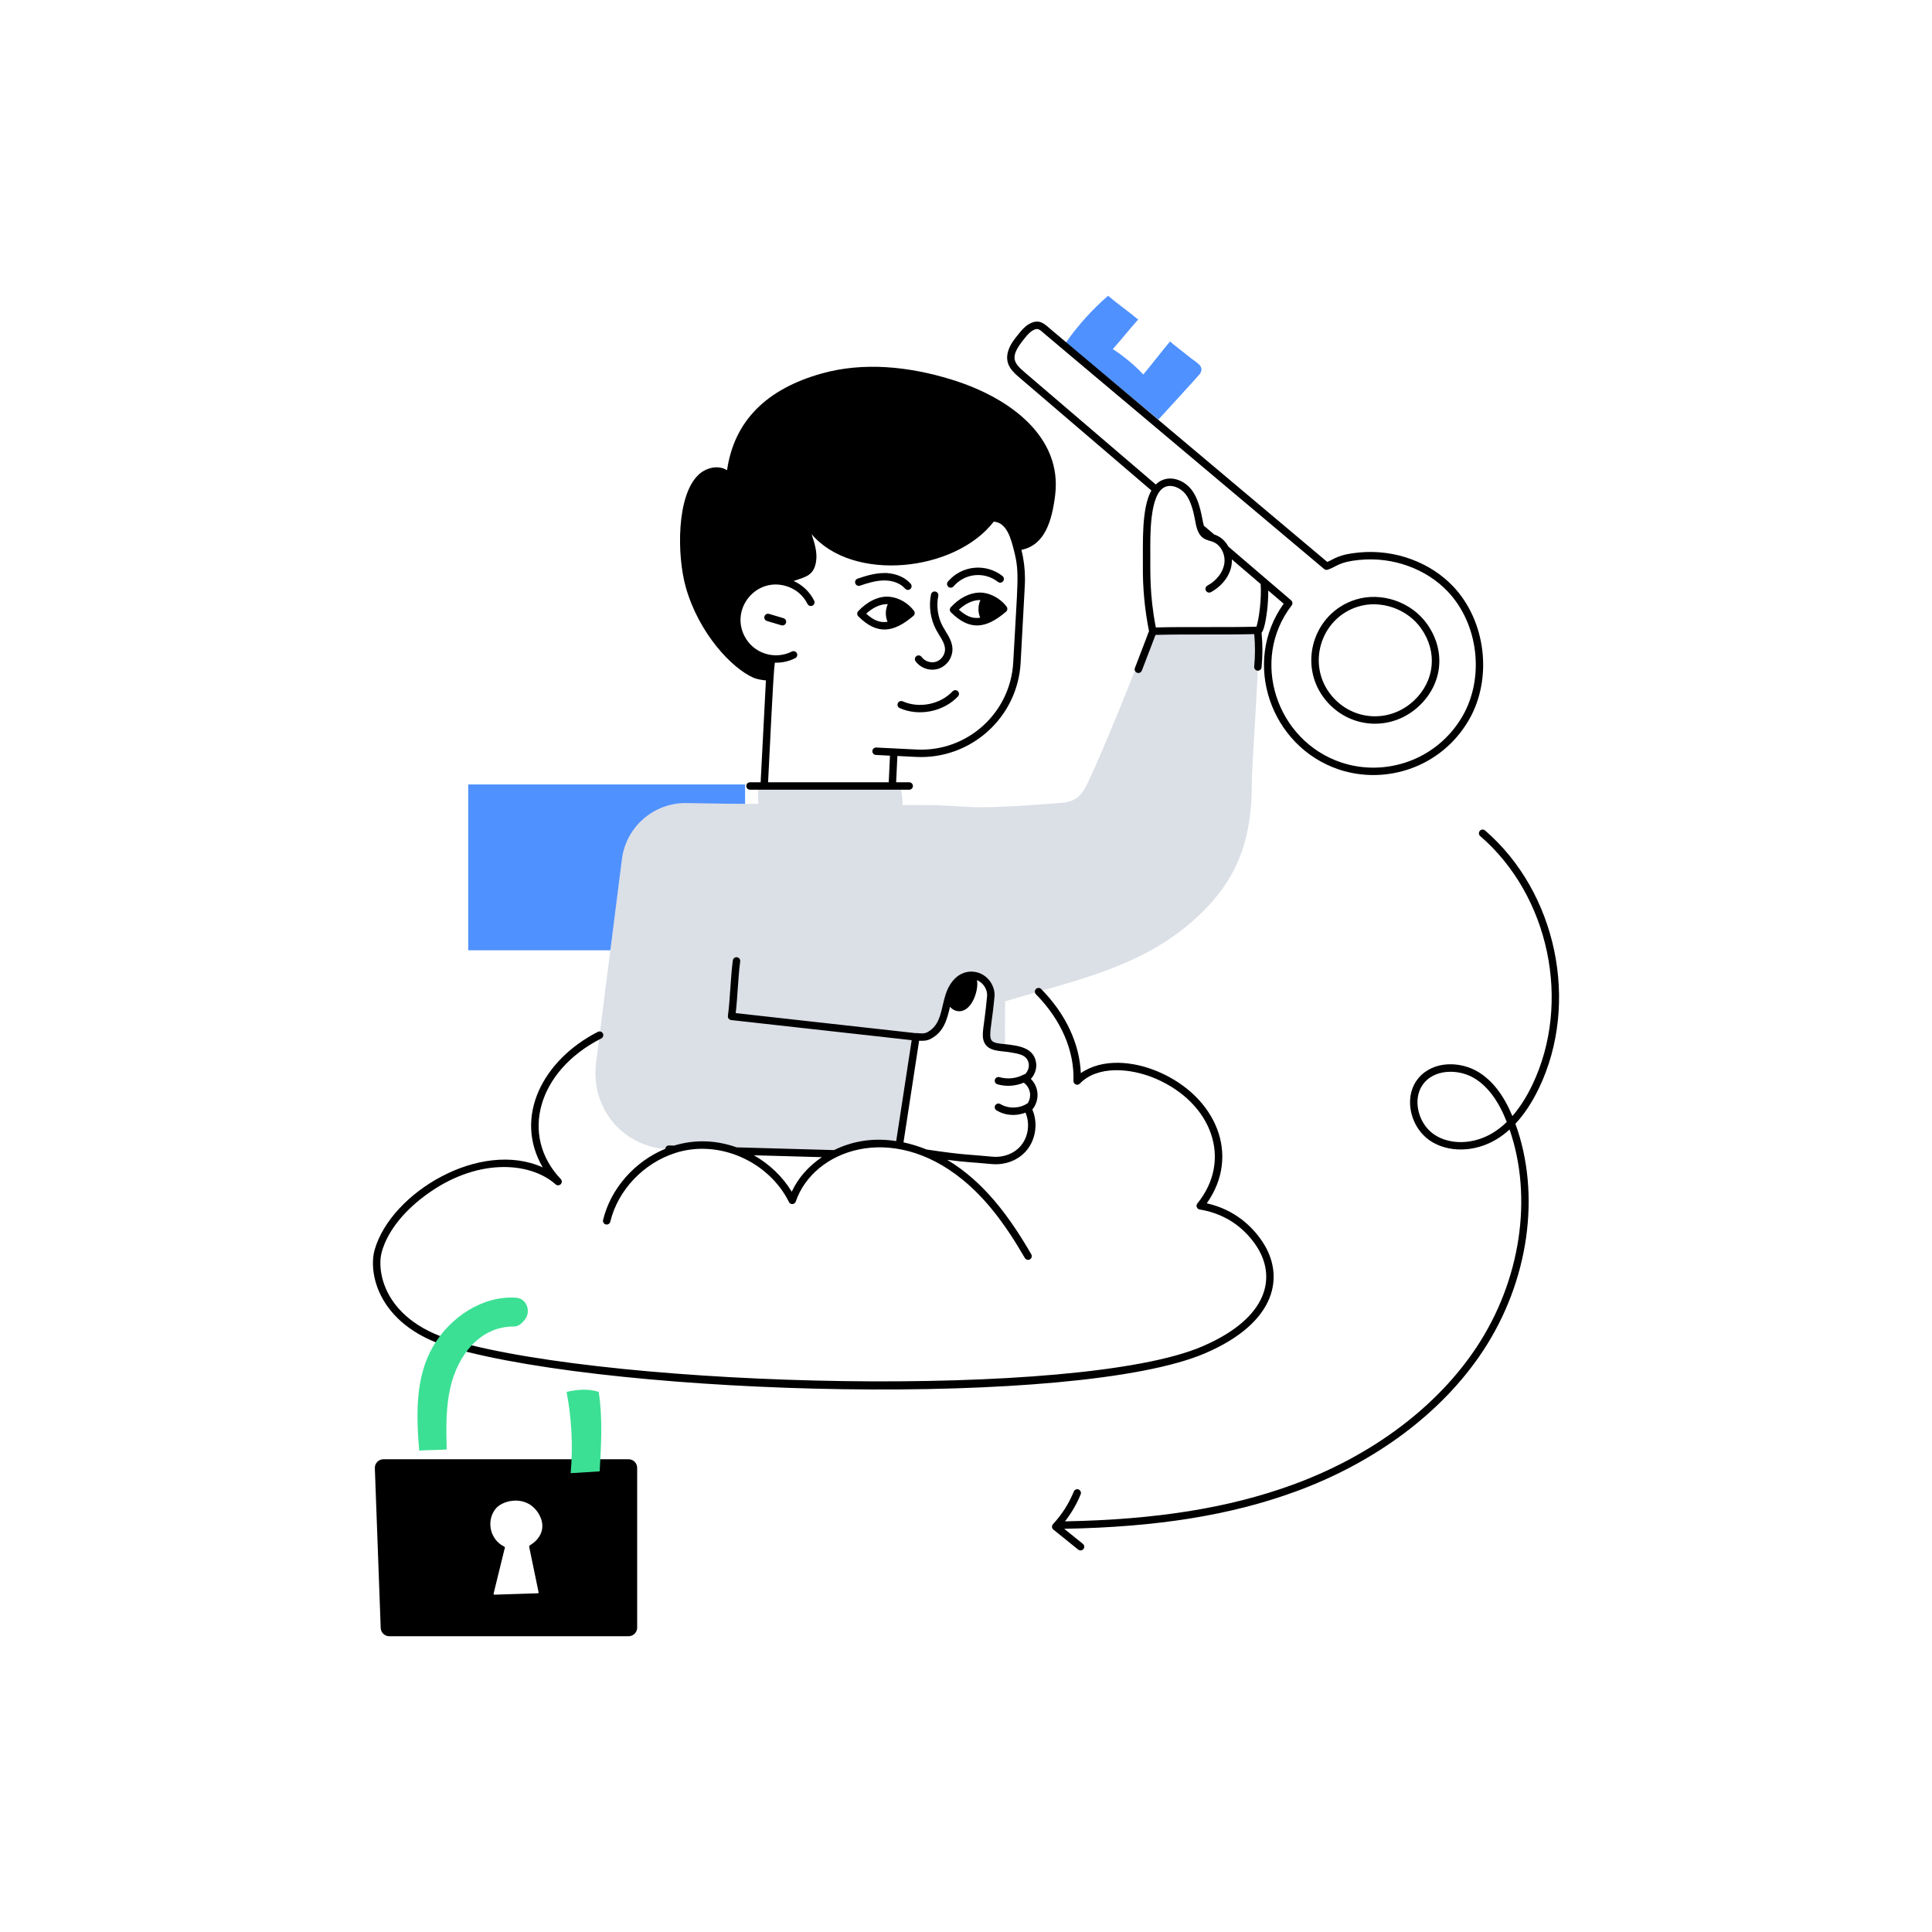 <?xml version="1.0" encoding="utf-8"?>
<!-- Generator: Adobe Illustrator 22.0.1, SVG Export Plug-In . SVG Version: 6.00 Build 0)  -->
<svg version="1.1" id="Layer_1" xmlns="http://www.w3.org/2000/svg" xmlns:xlink="http://www.w3.org/1999/xlink" x="0px" y="0px"
	 viewBox="0 0 370 370" style="enable-background:new 0 0 370 370;" xml:space="preserve">
<style type="text/css">
	.st0{fill:#3BE094;}
	.st1{fill:#4F91FF;}
	.st2{fill:#DBDFE6;}
	.st3{fill:#EBEEF4;}
	.st4{opacity:0.3;}
	.st5{fill:#FFFFFF;}
	.st6{fill:none;}
</style>
<g id="Personal_Cloud">
	<g>
		<g>
			<rect x="89.672" y="150.233" class="st1" width="53.02" height="31.756"/>
		</g>
		<g>
			<path class="st2" d="M145.184,150.733c0.016,1.569,0.033,4.497,0.049,6.066l26.9,2.14
				c0.45-0.388,0.574-1.013,0.642-1.593c0.218-1.868,0.113-4.774-0.3-6.612
				H145.184z"/>
		</g>
		<g>
			<g>
				<path class="st2" d="M175.537,196.831l-3.46,22.49
					c-4.417-0.803-8.515-0.189-12.19,1.64l-18.97-0.53
					c-3.816-1.377-7.795-1.54-11.71-0.33c-0.418-0.083-5.527,0.508-10.24-3.57
					c-3.69-3.2-5.43-8.11-4.82-12.95l4.95-39.03
					c0.78-6.16,6.03-10.78,12.24-10.76l16.66,0.27l-5.25,38.69L175.537,196.831
					z"/>
			</g>
		</g>
		<g>
			<g>
				<path class="st2" d="M240.937,121.111c-0.33-0.87-2.17-0.69-2.94-0.66
					c-8.918,0.29-6.167,0.202-13.85,0.45c-0.85,0.02-1.74,0.23-2.6,0.17
					c-0.46-0.03-1.39-0.32-1.73,0.14c-0.12,0.17-0.13,0.55-0.18,0.75
					c-0.782,3.387-9.034,23.091-10.25,25.64c-1.635,3.461-2.222,5.83-5.98,6.14
					c-19.574,1.613-17.838,0.44-26.37,0.44
					c-15.92,0.02-31.8-0.44-47.7-0.08
					c-0.58,21.27-0.32,42.56-0.52,63.84
					c13.879-0.01,27.75,0.02,41.628,0.092c0.812-10.009-1.268-20.031,5.665-19.431
					c0.639,0.038,1.26,0.017,1.826-0.292c2.991-1.6,2.946-4.923,3.83-7.63
					c1.166-3.62,3.777-4.477,5.8-3.55c1.35,0.63,2.31,2.19,2.18,3.67
					c-0.728,8.118-2.255,9.439,2.72,9.88c-0.01-2.97-0.01-5.94,0.01-8.91
					c13.22-3.99,26.14-6.41,36.59-15.96
					c8.521-7.802,10.719-15.88,10.67-26.29
					C239.737,146.627,241.498,122.682,240.937,121.111z"/>
			</g>
		</g>
		<g>
			<path class="st1" d="M204.111,65.634c2.316-3.315,5.044-6.342,8.1-8.989
				c1.995,1.694,4.111,3.141,6.106,4.835c-0.119-0.09-0.238-0.18-0.357-0.27
				c-1.699,1.874-3.142,3.762-4.84,5.636c2.044,1.349,4.173,3.075,5.837,4.872
				c1.73-2.068,3.386-4.255,5.116-6.323c-0.037,0.044,3.796,3.029,4.148,3.305
				c1.132,0.888,2.504,1.503,1.558,2.922c-0.207,0.31-7.686,8.455-7.937,8.73"/>
		</g>
		<g>
			<path d="M241.725,237.734c-1.812-2.689-5.095-6.046-10.614-7.285
				c6.582-9.328,1.683-20.452-9.184-25.161c-4.761-2.052-10.7-2.687-14.938,0.228
				c-0.245-5.676-2.902-11.341-7.586-16.104c-0.274-0.28-0.724-0.284-1.003-0.008
				c-0.28,0.275-0.283,0.724-0.008,1.003c4.832,4.913,7.384,10.808,7.187,16.598
				c-0.022,0.649,0.771,0.984,1.222,0.516c3.322-3.461,9.639-3.054,14.565-0.93
				c10.814,4.686,14.7,15.574,7.941,23.891c-0.343,0.422-0.102,1.061,0.438,1.148
				c5.711,0.923,9.028,4.26,10.804,6.896c3.904,5.798,2.656,13.78-10.331,19.341
				c-23.58,10.106-111.686,7.953-143.354-1.129c-7.41-2.125-10.827-5.946-12.389-8.778
				c-1.813-3.288-1.858-6.511-1.345-8.272c1.083-3.73,3.876-7.382,8.077-10.562
				c9.808-7.432,20.199-6.749,25.2-2.305c0.285,0.252,0.717,0.236,0.982-0.038
				c0.264-0.274,0.266-0.708,0.003-0.983c-7.865-8.248-4.506-20.691,7.758-26.927
				c0.349-0.178,0.489-0.605,0.311-0.955c-0.178-0.349-0.605-0.487-0.955-0.311
				c-10.486,5.334-16.239,16.257-10.562,25.965
				c-11.93-5.402-28.996,4.766-32.178,15.72c-0.617,2.119-0.556,5.689,1.465,9.354
				c1.692,3.067,5.363,7.197,13.241,9.457c32.396,9.291,119.854,11.549,144.305,1.07
				C244.665,253.226,246.088,244.215,241.725,237.734z"/>
			<path d="M144.307,129.801c0.507,0.219,1.488,0.441,2.375,0.505l-1.01,19.51h-2.037
				c-0.392,0-0.71,0.318-0.71,0.71s0.318,0.71,0.71,0.71
				c1.988,0,32.413,0.001,30.489,0c0.392,0,0.71-0.318,0.71-0.71
				s-0.318-0.71-0.71-0.71h-2.503l0.24-5.04l3.559,0.183
				c10.504,0.528,19.505-7.573,20.044-18.08c0.812-15.234,0.832-14.831,0.832-16.009
				c0-1.888-0.23-3.762-0.68-5.569c4.49-0.916,5.841-5.513,6.46-10.491
				c1.356-11.011-8.437-18.632-19.95-22.15
				c-8.01-2.46-16.7-3.39-24.77-1.13
				c-10.47,2.95-16.73,8.97-18.12,18.53c-1.66-1.08-4-0.51-5.44,0.84
				c-4.256,3.962-4.189,15.467-2.44,21.63
				C133.874,121.341,140.161,127.985,144.307,129.801z M194.048,126.804
				c-0.499,9.729-8.818,17.251-18.554,16.737
				c-0.101-0.005-8.198-0.406-7.682-0.381c-0.391-0.021-0.725,0.28-0.747,0.671
				c-0.021,0.392,0.28,0.726,0.671,0.747l2.707,0.144l-0.243,5.094h-23.106
				c1.071-21.65,1.117-21.399,1.302-22.907c1.416,0.047,2.727-0.273,3.899-0.865
				c0.35-0.176,0.491-0.604,0.314-0.953s-0.604-0.49-0.953-0.314
				c-3.278,1.654-7.389,0.392-9.098-2.997c-2.671-5.272,2.29-11.297,8.027-9.528
				c0,0,0,0,0,0s0,0,0,0
				c0.1,0.056,2.655,0.612,4.065,3.417c0.176,0.351,0.605,0.491,0.953,0.315
				c0.35-0.176,0.491-0.603,0.315-0.953c-0.848-1.687-2.219-2.998-3.928-3.768
				c2.319-0.796,3.851-1.014,4.293-3.703c0.28-1.77-0.29-3.56-0.85-5.26
				c7.88,9.28,27.46,7.23,34.88-2.4c2.509,0.171,3.299,3.227,3.912,5.693
				C195.282,109.783,194.877,111.239,194.048,126.804z"/>
			<path d="M150.055,118.392l-2.771-0.825c-0.375-0.11-0.771,0.102-0.883,0.478
				c-0.112,0.376,0.102,0.771,0.478,0.883l2.771,0.825
				c0.068,0.02,0.136,0.03,0.203,0.03c0.306,0,0.588-0.199,0.68-0.507
				C150.644,118.899,150.43,118.504,150.055,118.392z"/>
			<path d="M187.484,113.487c-1.867,0.071-3.78,1.065-5.388,2.798
				c-0.26,0.28-0.251,0.717,0.021,0.986c3.554,3.526,6.684,3.203,10.554-0.129
				c0.283-0.244,0.329-0.665,0.104-0.964
				C191.502,114.482,189.383,113.424,187.484,113.487z M183.634,116.753
				c1.1-1.021,2.611-1.889,4.123-1.838c-0.506,1.149-0.473,2.335-0.038,3.383
				C186.105,118.56,184.87,117.862,183.634,116.753z"/>
			<path d="M175.036,116.98c-1.088-1.461-2.834-2.487-4.547-2.678
				c-2.252-0.283-4.531,1.029-6.132,2.742c-0.261,0.28-0.254,0.716,0.017,0.987
				c3.577,3.578,6.723,3.188,10.555-0.087
				C175.211,117.701,175.259,117.279,175.036,116.98z M165.892,117.519
				c1.111-1.023,2.621-1.878,4.13-1.821c-0.507,1.14-0.485,2.326-0.051,3.382
				C168.345,119.338,167.146,118.654,165.892,117.519z"/>
			<path d="M179.791,128.047c1.593-0.554,2.691-2.179,2.611-3.863
				c-0.079-1.663-1.163-2.941-1.848-4.209c-0.951-1.759-1.266-3.892-0.863-5.851
				c0.079-0.384-0.168-0.759-0.553-0.838c-0.38-0.078-0.759,0.168-0.838,0.553
				c-0.468,2.28-0.102,4.763,1.005,6.812c0.68,1.26,1.62,2.376,1.678,3.602
				c0.05,1.053-0.664,2.108-1.66,2.455c-0.996,0.348-2.21-0.039-2.825-0.896
				c-0.229-0.318-0.67-0.391-0.99-0.163c-0.318,0.228-0.392,0.672-0.163,0.99
				C176.325,128.003,178.192,128.602,179.791,128.047z"/>
			<path d="M182.621,112.297c2.132-2.517,5.889-2.903,8.488-0.862
				c0.308,0.242,0.754,0.188,0.997-0.12c0.242-0.309,0.188-0.754-0.12-0.997
				c-3.195-2.509-7.82-2.043-10.448,1.062c-0.253,0.299-0.216,0.747,0.083,1
				C181.92,112.634,182.368,112.596,182.621,112.297z"/>
			<path d="M164.699,112.16c1.409-0.481,3.047-0.995,4.657-0.996
				c0.001,0,0.003,0,0.004,0c1.655,0,3.105,0.571,3.979,1.569
				c0.258,0.295,0.706,0.325,1.001,0.066c0.295-0.258,0.324-0.707,0.066-1.001
				c-1.936-2.21-5.151-2.072-5.051-2.053c-1.828,0.001-3.599,0.554-5.116,1.073
				c-0.371,0.126-0.569,0.53-0.442,0.901
				C163.924,112.089,164.326,112.29,164.699,112.16z"/>
			<path d="M182.433,132.397c-2.374,2.511-6.39,3.318-9.55,1.916
				c-0.357-0.159-0.777,0.002-0.937,0.361c-0.159,0.358,0.003,0.777,0.361,0.937
				c3.691,1.637,8.383,0.695,11.157-2.239c0.27-0.285,0.257-0.734-0.028-1.003
				C183.153,132.099,182.704,132.111,182.433,132.397z"/>
			<path d="M195.422,72.472c24.717,21.142,22.631,19.36,25.078,21.459
				c-1.956,3.479-1.581,10.431-1.625,14.392c-0.049,4.216,0.349,8.439,1.176,12.555
				l-2.702,7.047c-0.179,0.465,0.166,0.964,0.663,0.964
				c0.285,0,0.555-0.173,0.663-0.456l2.624-6.844
				c6.507-0.165,12.158,0.011,18.902-0.148c0.195,2.066,0.192,4.16-0.01,6.225
				c-0.041,0.417,0.287,0.779,0.708,0.779c0.361,0,0.669-0.274,0.706-0.641
				c0.21-2.159,0.213-4.349,0.009-6.509c-0.003-0.033-0.02-0.06-0.028-0.092
				c0.345-0.379,0.718-1.418,1.086-4.316c0.126-0.986,0.216-2.467,0.216-3.794
				l2.955,2.525c-8.089,11.223-2.546,27.34,10.561,31.746
				c8.952,2.992,19.624-0.35,24.92-9.51c4.571-7.938,3.26-18.932-3.051-25.573
				c-4.285-4.503-11.012-7.153-18.041-6.467c-3.966,0.374-4.657,1.229-6.043,1.807
				c-12.997-10.937-44.516-37.451-53.316-44.854
				c-0.92-0.818-1.964-1.744-3.747-0.736c-0.833,0.461-1.44,1.169-2.036,1.912
				c-0.809,0.991-1.725,2.113-2.079,3.518
				C192.401,69.9,194.006,71.267,195.422,72.472z M240.629,120.019
				c-6.461,0.169-12.806-0.018-19.277,0.143
				c-1.219-6.325-1.041-10.635-1.054-14.21
				c-0.012-3.286-0.169-11.242,2.739-12.657c1.351-0.656,3.104,0.169,4.02,1.345
				c1.013,1.299,1.512,3.333,1.806,4.952c0.212,1.17,0.477,2.626,1.481,3.388
				c0.635,0.482,1.374,0.576,1.952,0.795c1.566,0.595,2.449,2.506,2.168,4.215
				c-0.271,1.649-1.48,3.207-3.236,4.166c-0.344,0.188-0.47,0.619-0.283,0.963
				c0.188,0.344,0.621,0.47,0.963,0.283c2.316-1.265,4.122-3.62,4.009-6.278
				c0.03,0.026,1.245,1.064,5.515,4.727
				C241.614,114.672,241.137,118.454,240.629,120.019z M196.19,64.835
				c0.527-0.656,1.013-1.227,1.625-1.566c0.87-0.49,1.178-0.272,2.111,0.558
				c0.377,0.318-4.464-3.717,53.663,45.147c0.188,0.159,0.447,0.207,0.68,0.131
				c1.77-0.585,2.06-1.497,6.097-1.877c6.526-0.643,12.851,1.803,16.876,6.032
				c5.895,6.203,7.12,16.472,2.851,23.886c-4.882,8.443-14.786,11.699-23.24,8.873
				c-12.442-4.181-17.53-19.653-9.484-30.074
				c0.231-0.299,0.187-0.728-0.101-0.974c-1.229-1.052,4.452,3.812-12.02-10.291
				c-0.589-1.085-1.476-1.918-2.716-2.319c-0.985-0.851-1.878-1.599-1.981-1.686
				c-0.383-1.308-0.646-4.688-2.376-6.909c-1.638-2.101-4.762-3.027-6.826-0.976
				c-4.268-3.662-7.992-6.843-25.007-21.398
				C194.01,69.406,193.292,68.387,196.19,64.835z"/>
			<path d="M253.887,134.089c4.571,5.543,12.639,6.046,17.878,1.116
				c4.537-4.27,5.16-10.572,1.55-15.683c-3.004-4.253-8.757-6.226-13.687-4.694
				c-8.19,2.551-11.197,12.647-5.742,19.262H253.887z M260.051,116.183
				c4.334-1.35,9.434,0.377,12.105,4.158c3.184,4.508,2.636,10.066-1.364,13.83
				c-4.629,4.355-11.747,3.944-15.81-0.985h-0
				C250.179,127.361,252.839,118.429,260.051,116.183z"/>
			<path d="M115.497,233.634c-0.092,0.381,0.142,0.765,0.523,0.857
				c0.384,0.096,0.765-0.142,0.857-0.523c1.468-6.063,6.38-11.237,12.514-13.18
				v-0c8.335-2.652,17.875,1.689,21.7,9.409
				c0.292,0.591,1.112,0.488,1.308-0.086c3.357-9.848,18.237-15.355,31.91-4.219
				c4.266,3.473,7.956,8.11,11.964,15.035c0.131,0.228,0.37,0.354,0.615,0.354
				c0.541,0,0.889-0.589,0.614-1.065c-4.12-7.119-9.038-13.875-16.105-18.095
				c3.92,0.51,5.088,0.475,8.473,0.807c2.621,0.251,5.164-0.712,6.766-2.646
				c1.755-2.131,2.167-5.263,1.069-7.785c1.401-1.727,1.336-4.252-0.285-5.873
				c0.809-0.864,1.207-2.119,0.974-3.271c-0.531-2.704-3.202-3.089-5.993-3.392
				c-3.996-0.35-2.694-0.763-1.946-9.1c0.155-1.764-0.933-3.604-2.591-4.377
				c-2.381-1.093-5.464-0.085-6.771,3.975c-0.905,2.771-0.822,5.798-3.496,7.227
				c-0.592,0.323-1.383,0.217-2.124,0.156c-0.08-0.005-0.156,0.009-0.229,0.028
				c-0.307-0.081,3.44,0.38-34.346-3.846c0.375-3.292,0.438-6.686,0.855-9.908
				c0.05-0.389-0.224-0.745-0.613-0.795c-0.385-0.046-0.744,0.225-0.795,0.613
				c-0.454,3.515-0.495,7.173-0.942,10.625c-0.051,0.391,0.229,0.751,0.625,0.796
				l34.569,3.851l-2.966,19.329c-4.148-0.643-8.085-0.139-11.905,1.72
				l-18.656-0.522c-3.818-1.359-7.875-1.583-11.981-0.336l-0.953-0.027
				c-0.406-0.009-0.681,0.27-0.718,0.634
				C121.552,222.424,116.954,227.617,115.497,233.634z M176.019,199.31
				c0.732,0.044,1.518,0.028,2.253-0.373c2.424-1.297,3.063-3.51,3.669-6.133
				c0.446,0.562,1.129,0.862,1.758,0.862c2.555,0,3.8-4.325,3.388-5.951
				c1.275,0.484,2.053,1.877,1.952,3.023c-0.543,6.058-1.187,7.312-0.566,8.842
				c0.764,1.787,3.083,1.662,4.552,1.882c1.779,0.324,3.626,0.394,3.975,2.169
				c0.147,0.727-0.138,1.541-0.676,2.075c-0.089,0.01-0.177,0.035-0.261,0.08
				c-1.412,0.765-3.107,0.948-4.652,0.502c-0.375-0.104-0.77,0.108-0.879,0.485
				c-0.108,0.377,0.109,0.77,0.485,0.879c1.648,0.475,3.414,0.375,5.043-0.305
				c1.211,0.88,1.631,2.544,0.75,3.955c-0.035,0.016-0.073,0.021-0.107,0.043
				c-1.491,0.977-3.598,1.017-5.123,0.097c-0.335-0.201-0.772-0.095-0.975,0.241
				c-0.202,0.336-0.094,0.772,0.241,0.975c1.561,0.941,3.606,1.184,5.542,0.422
				c0.888,2.043,0.571,4.574-0.85,6.299c-1.282,1.547-3.349,2.347-5.534,2.136
				c-4.333-0.424-5.219-0.271-12.56-1.373c-1.439-0.586-3.036-1.075-4.415-1.366
				L176.019,199.31z M151.627,228.226c-1.728-2.855-4.251-5.273-7.251-6.979
				l13.023,0.365C154.829,223.347,152.837,225.614,151.627,228.226z"/>
			<path d="M120.38,279.465H73.431c-0.934,0-1.678,0.774-1.644,1.705l1.123,30.601
				c0.033,0.888,0.755,1.584,1.643,1.584h45.827c0.907,0,1.645-0.738,1.645-1.645
				v-30.601C122.024,280.203,121.287,279.465,120.38,279.465z M101.367,296.351
				c0.051,0.206,1.446,6.983,1.78,8.59c0.03,0.1-0.05,0.19-0.15,0.19
				l-8.3,0.27c-0.11,0.01-0.19-0.09-0.17-0.2
				c2.76-11.238,1.906-7.814,2.08-8.48c0.03-0.14,0.14-0.28,0.06-0.41
				c-0.13-0.21-0.43-0.28-0.62-0.41c-2.531-1.687-2.762-5.151-1-7.1
				c1.401-1.552,5.83-2.584,8.08,1.04c1.397,2.276,0.725,4.496-1.29,5.87
				c-0.16,0.12-0.43,0.23-0.49,0.44
				C101.327,296.211,101.357,296.281,101.367,296.351z"/>
			<path d="M284.399,159.042c-0.297-0.257-0.745-0.222-1,0.075
				c-0.256,0.297-0.223,0.745,0.075,1c13.241,11.402,17.534,31.884,9.985,47.643
				c-1.13,2.36-2.407,4.357-3.818,5.976c-1.669-3.998-3.793-6.755-6.473-8.408
				c-3.415-2.106-8.654-2.256-11.513,1.136c-1.299,1.541-1.842,3.612-1.53,5.833
				c0.354,2.519,1.759,4.822,3.757,6.163c3.468,2.325,8.56,2.227,12.671-0.242
				c0.886-0.532,1.735-1.167,2.547-1.903c4.498,13.033,2.128,28.886-6.276,41.619
				c-7.587,11.495-20.094,20.868-35.219,26.394
				c-12.211,4.461-26.097,6.696-43.649,7.03c1.229-1.582,2.245-3.312,3.005-5.18
				c0.148-0.363-0.027-0.777-0.39-0.925c-0.364-0.146-0.777,0.027-0.925,0.39
				c-0.943,2.317-2.285,4.42-3.988,6.252c-0.134,0.145-0.202,0.338-0.188,0.534
				s0.109,0.378,0.262,0.501l4.758,3.838c0.131,0.106,0.289,0.158,0.445,0.158
				c0.207,0,0.413-0.09,0.553-0.264c0.246-0.305,0.199-0.752-0.106-0.998
				l-3.575-2.884c17.797-0.325,31.88-2.588,44.284-7.12
				c15.408-5.629,28.163-15.199,35.916-26.945
				c8.78-13.303,11.147-29.939,6.208-43.501c1.695-1.812,3.208-4.099,4.522-6.842
				C302.555,192.056,298.11,170.848,284.399,159.042z M285.821,217.002
				c-3.649,2.192-8.129,2.304-11.148,0.28c-1.669-1.12-2.844-3.057-3.143-5.182
				c-0.256-1.816,0.174-3.493,1.209-4.72c1.254-1.488,3.137-2.126,5.05-2.126
				c1.647,0,3.319,0.473,4.632,1.283c2.544,1.569,4.558,4.298,6.146,8.333
				C287.697,215.713,286.781,216.425,285.821,217.002z"/>
		</g>
		<g>
			<path class="st0" d="M98.313,254.04c-6.378,0.024-10.614,5.435-12.054,11.644
				c-0.901,3.885-0.81,7.922-0.714,11.909c-1.737,0.119-3.53,0.088-5.267,0.207
				c-0.564-6.874-0.78-14.054,2.698-20.01c3.262-5.586,9.539-9.731,15.914-9.254
				c2.054,0.154,2.908,2.787,1.504,4.344
				C99.745,253.601,99.282,254.036,98.313,254.04z"/>
		</g>
		<g>
			<path class="st0" d="M114.659,266.56c0.773,4.984,0.483,10.154,0.182,15.222
				c-2.013,0.13-3.538,0.218-5.552,0.348c0.467-5.193,0.2-10.451-0.784-15.571
				C110.583,266.1,112.634,265.908,114.659,266.56z"/>
		</g>
	</g>
</g>
</svg>
